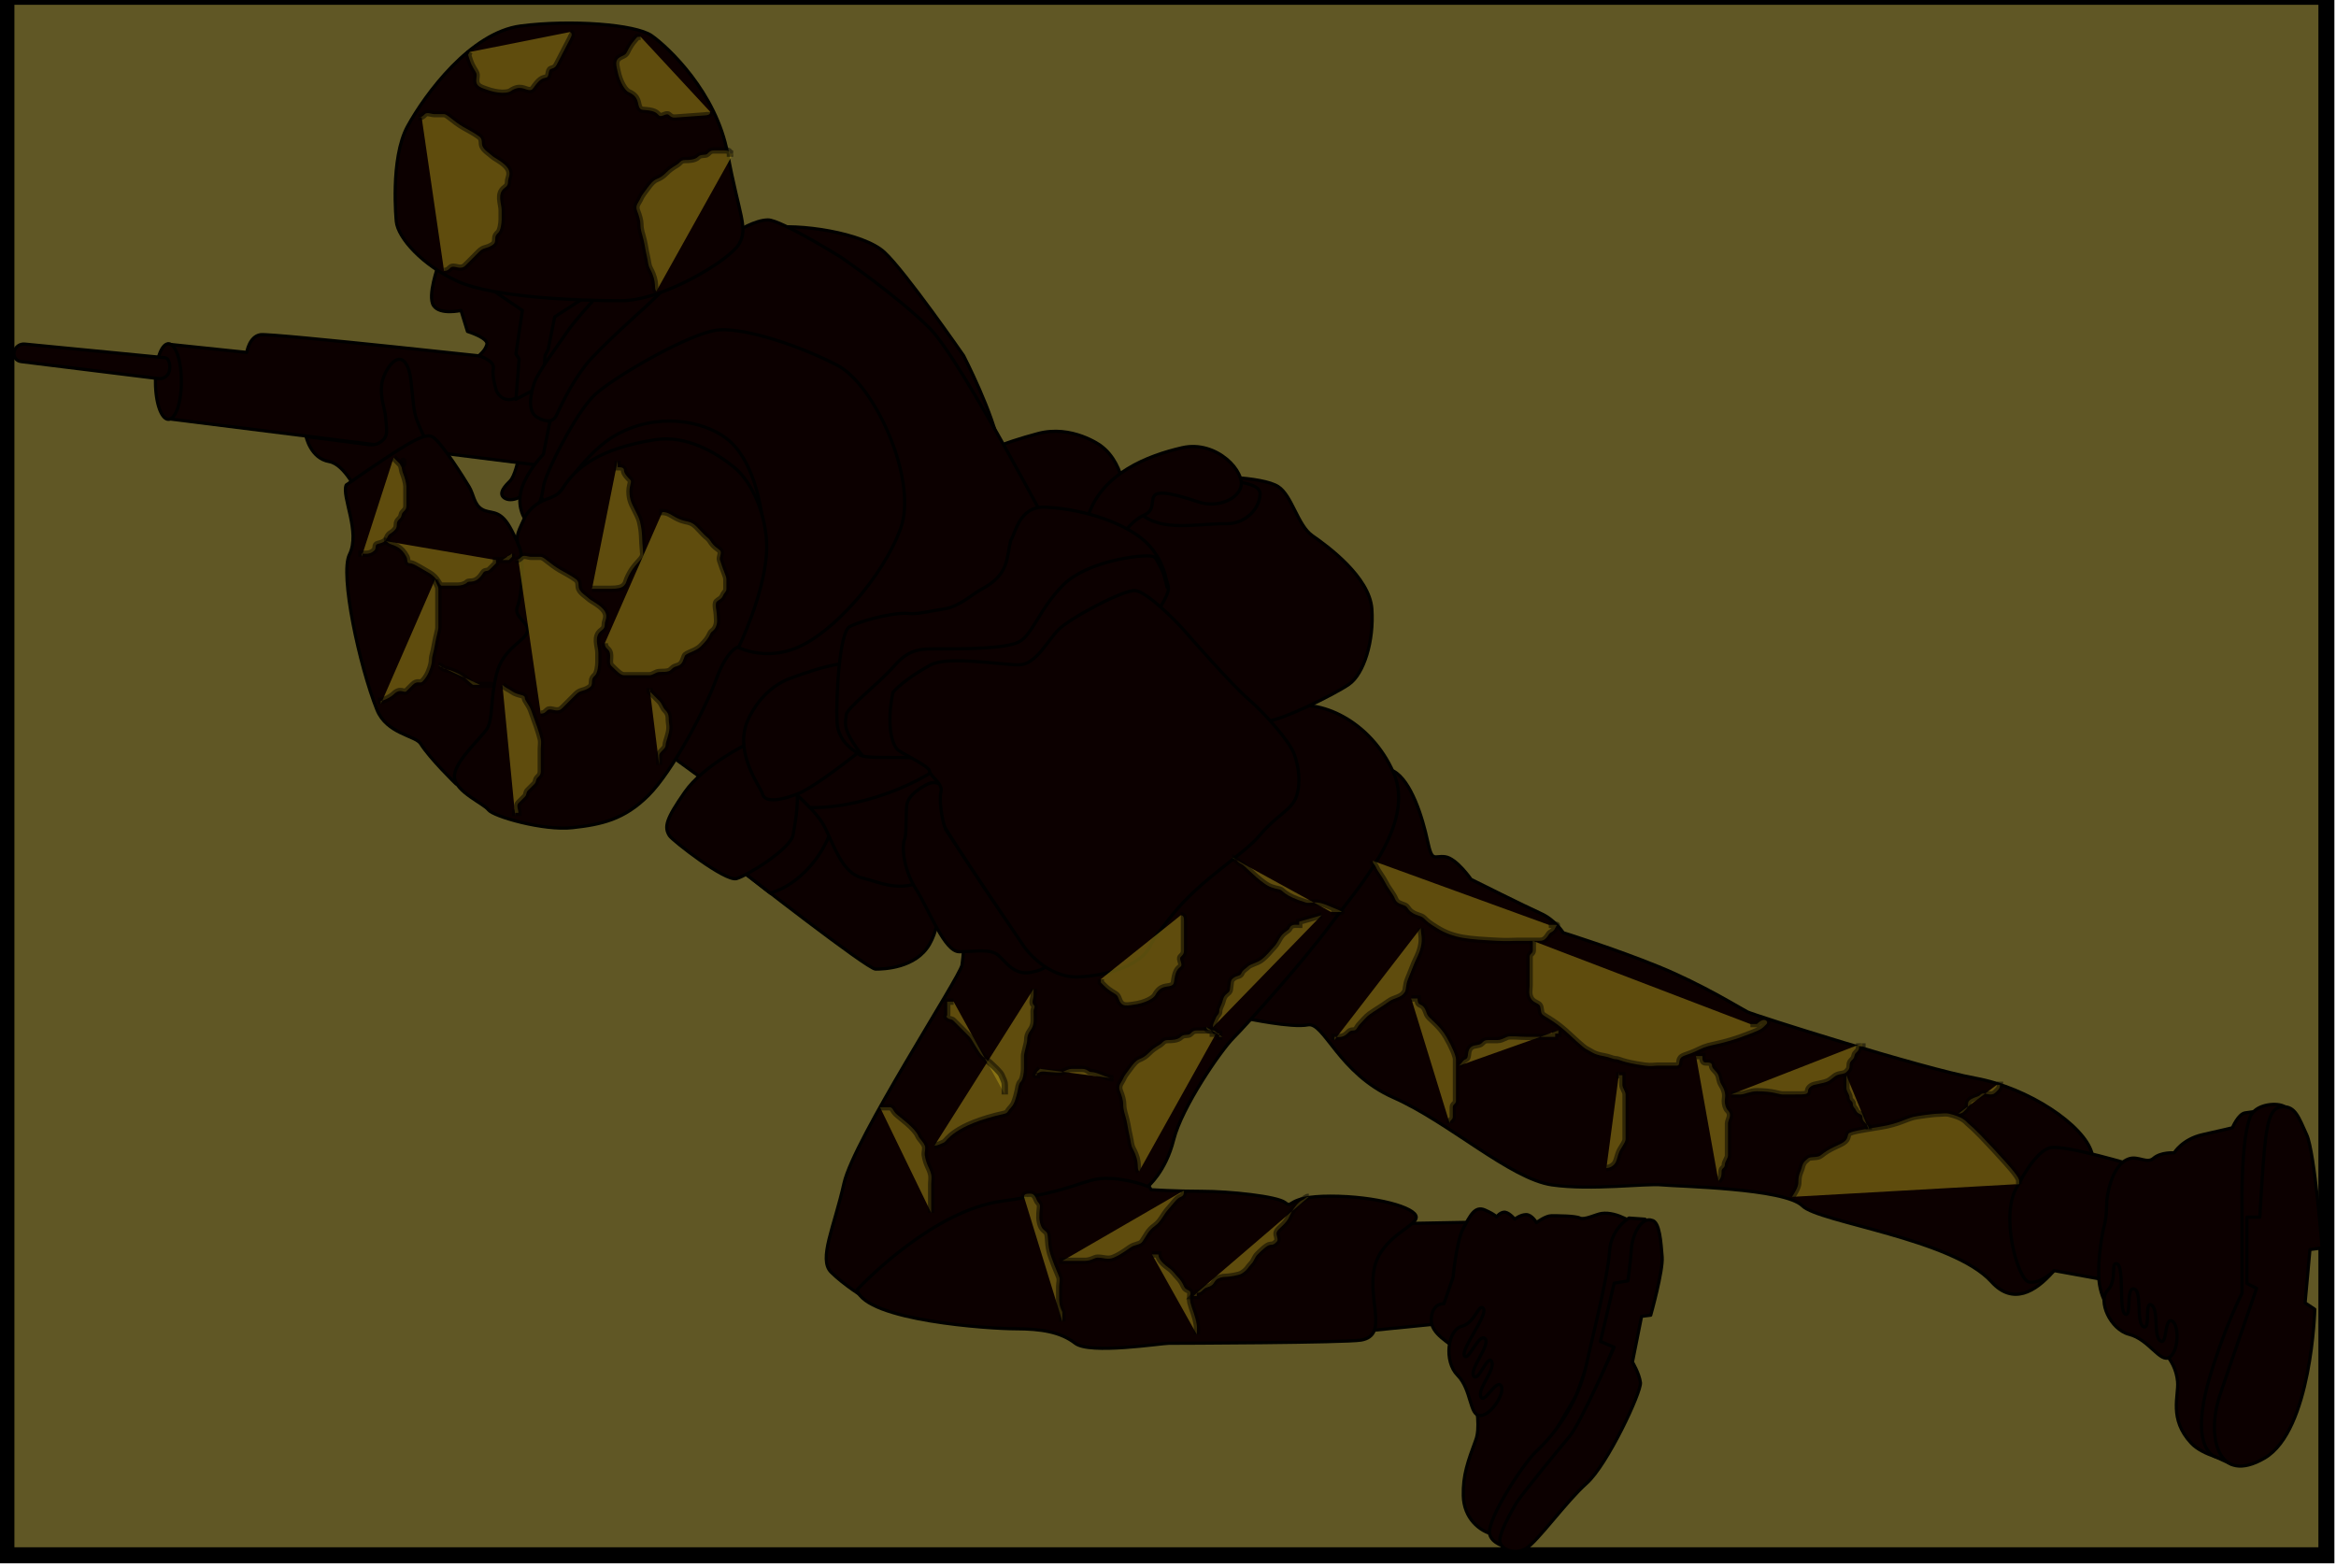 <?xml version="1.0"?><svg width="730" height="490" xmlns="http://www.w3.org/2000/svg">
 <title>udi_cf@yahoo.co.id</title>

 <g>
  <title>Layer 1</title>
  <rect fill="#605725" stroke="black" stroke-width="5" x="2" y="-1" width="725" height="487" id="svg_15"/>
  <g id="layer2" display="inline">
   <path d="m161.923,143.833c0,0 -1.071,5 -2.5,6.429c-1.429,1.429 -3.929,3.929 -1.786,5.357c2.143,1.429 6.071,-0.357 7.5,-2.5c1.429,-2.143 3.571,-8.929 3.571,-8.929l-6.786,-0.357z" id="path3094" stroke-dashoffset="0" stroke-miterlimit="4" marker-end="none" marker-mid="none" marker-start="none" stroke-linejoin="round" stroke-linecap="round" stroke="black" fill-rule="evenodd" fill="#0c0000"/>
   <path d="m52.482,107.554l24.626,2.577c0,0 0.776,-5.041 4.311,-5.546c3.536,-0.505 81.822,8.081 81.822,8.081l15.152,14.142l-5.051,19.193l-121.07,-15.183l0.209,-23.264z" id="path3019" stroke-dashoffset="0" stroke-miterlimit="4" marker-end="none" marker-mid="none" marker-start="none" stroke-linejoin="round" stroke-linecap="round" stroke="black" fill-rule="evenodd" fill="#0c0000"/>
   <path id="path2989" d="m248.274,153.23a33.481,15.111 0 1 1 -66.962,-15.122a33.481,15.111 0 1 1 66.962,15.122z" stroke-dashoffset="0" stroke-miterlimit="4" marker-end="none" marker-mid="none" marker-start="none" stroke-linejoin="round" stroke-linecap="round" stroke-width="0.831" stroke="black" fill-rule="evenodd" fill="#0c0000"/>
   <path d="m136.998,82.866c0,0 -3.536,9.596 -1.515,12.627c2.02,3.03 8.586,1.515 8.586,1.515l2.02,6.566c0,0 6.566,2.02 6.061,4.041c-0.505,2.02 -2.525,3.536 -2.525,3.536c0,0 5.051,1.515 4.546,4.041c-0.505,2.525 1.01,7.071 1.01,7.071c0,0 2.525,5.556 8.586,0.505c6.061,-5.051 24.244,-31.82 24.244,-31.82l-51.013,-8.081z" id="path2978" stroke-dashoffset="0" stroke-miterlimit="4" marker-end="none" marker-mid="none" marker-start="none" stroke-linejoin="round" stroke-linecap="round" stroke="black" fill-rule="evenodd" fill="#0c0000"/>
   <path d="m152.13,89.442l11.112,7.566l-2.02,13.637l1.01,1.515l-1.01,12.627l8.586,-4.546l0.505,-9.091l1.01,-2.02l2.02,-10.102l10.102,-6.556l-31.315,-3.031z" id="path2981" stroke-dashoffset="0" stroke-miterlimit="4" marker-end="none" marker-mid="none" marker-start="none" stroke-linejoin="round" stroke-linecap="round" stroke="black" fill-rule="evenodd" fill="#0c0000"/>
   <path d="m343.931,139.231c0,0 -9.012,-6.617 -19.653,-3.729c-10.64,2.888 -20.637,6.248 -23.191,12.695c-2.554,6.447 0.128,17.233 0.128,17.233c0,0 33.924,2.912 42.065,0.865c8.141,-2.048 9.825,-4.477 9.071,-6.418c-0.755,-1.941 -0.052,-14.503 -8.421,-20.647z" id="path3075" stroke-dashoffset="0" stroke-miterlimit="4" marker-end="none" marker-mid="none" marker-start="none" stroke-linejoin="round" stroke-linecap="round" stroke="black" fill-rule="evenodd" fill="#0c0000"/>
   <path d="m168.798,154.587c8.081,-28.284 29.294,-51.013 29.294,-51.013c0,0 32.325,-30.81 41.921,-32.325c9.596,-1.515 29.799,1.515 36.366,7.576c6.566,6.061 24.749,32.325 24.749,32.325c0,0 9.596,18.688 11.112,28.789c1.515,10.102 -32.83,72.226 -57.579,77.277c-24.749,5.051 -24.244,-16.668 -24.244,-16.668c0,0 9.091,-16.162 8.586,-29.799c-0.505,-13.637 -4.041,-27.779 -12.122,-33.84c-7.429,-5.571 -21.718,-8.081 -34.345,-1.01c-9.462,5.299 -16.668,17.678 -19.698,20.203c-3.03,2.525 -3.536,-1.01 -4.041,-1.515z" id="path2985" stroke-dashoffset="0" stroke-miterlimit="4" marker-end="none" marker-mid="none" marker-start="none" stroke-linejoin="round" stroke-linecap="round" stroke="black" fill-rule="evenodd" fill="#0c0000"/>
   <path d="m230.417,72.26c0,0 5.556,-3.536 9.596,-3.536c4.041,0 22.728,11.617 22.728,11.617c0,0 17.678,12.122 27.779,22.223c10.102,10.102 41.416,70.206 41.416,70.206c0,0 -18.688,67.68 -60.609,72.226c-41.921,4.546 -50.255,-0.505 -50.255,-0.505l-12.122,-8.839l19.445,-34.598c0,0 8.586,6.061 20.203,1.515c11.617,-4.546 27.274,-22.223 32.83,-37.376c5.556,-15.152 -8.081,-44.952 -19.698,-51.013c-11.617,-6.061 -28.284,-11.617 -36.871,-11.112c-8.586,0.505 -32.83,14.647 -38.891,20.203c-6.061,5.556 -15.756,25.135 -16.162,28.789c-1.01,9.091 -6.061,9.596 -6.061,9.596c0,0 -2.525,-4.041 -0.505,-9.596c2.02,-5.556 6.566,-10.102 6.566,-10.102l2.02,-10.102c0,0 4.041,-10.607 8.081,-15.152c4.041,-4.546 26.264,-27.274 35.86,-33.335c9.596,-6.061 14.647,-10.607 14.647,-11.112z" id="path2983" stroke-dashoffset="0" stroke-miterlimit="4" marker-end="none" marker-mid="none" marker-start="none" stroke-linejoin="round" stroke-linecap="round" stroke="black" fill-rule="evenodd" fill="#0c0000"/>
   <path d="m186.476,92.715c0,0 -6.819,7.324 -9.344,11.112c-2.525,3.788 -8.839,12.122 -10.102,15.657c-1.263,3.536 -2.273,9.091 0.758,10.859c3.03,1.768 5.051,1.515 6.061,-0.505c1.01,-2.02 4.041,-9.091 9.091,-15.657c3.825,-4.972 18.94,-18.435 18.94,-18.435l5.556,-5.303l-20.961,2.273z" id="path3015" stroke-dashoffset="0" stroke-miterlimit="4" marker-end="none" marker-mid="none" marker-start="none" stroke-linejoin="round" stroke-linecap="round" stroke="black" fill-rule="evenodd" fill="#0c0000"/>
   <path d="m123.846,69.229c0,0 -2.02,-19.698 3.536,-29.799c5.556,-10.102 19.698,-29.294 35.355,-31.315c15.657,-2.02 35.86,-0.505 40.911,3.03c5.051,3.536 20.203,17.678 23.739,36.871c3.536,19.193 6.566,23.234 3.536,28.284c-3.03,5.051 -23.739,17.678 -36.871,17.678c-13.132,0 -39.901,-1.01 -51.013,-6.061c-11.112,-5.051 -18.688,-13.637 -19.193,-18.688z" id="path2976" stroke-dashoffset="0" stroke-miterlimit="4" marker-end="none" marker-mid="none" marker-start="none" stroke-linejoin="round" stroke-linecap="round" stroke="black" fill-rule="evenodd" fill="#0c0000"/>
   <path d="m114.778,138.886c0,0 2.089,0.469 3.691,-0.48c3.134,-1.856 2.316,-3.77 2.064,-7.811c-0.17,-2.715 -1.744,-6.016 -1.263,-10.354c0.507,-4.566 6.025,-12.752 8.586,-4.293c0.926,3.057 1.01,10.607 2.02,14.142c1.01,3.536 5.303,11.617 5.303,11.617l-23.234,12.627c0,0 -4.148,-9.247 -9.091,-10.102c-5.801,-1.002 -7.201,-7.829 -7.201,-7.829l19.124,2.482z" id="path3013" stroke-dashoffset="0" stroke-miterlimit="4" marker-end="none" marker-mid="none" marker-start="none" stroke-linejoin="round" stroke-linecap="round" stroke="black" fill-rule="evenodd" fill="#0c0000"/>
   <path d="m108.189,151.557c19.698,-13.637 24.244,-16.162 26.769,-15.152c0.152,0.061 0.323,0.162 0.51,0.3c2.908,2.139 9.683,12.984 11.107,15.357c1.515,2.525 1.515,5.556 4.041,7.071c2.525,1.515 5.051,0 8.081,4.546c3.03,4.546 9.091,20.203 9.091,20.203l5.556,29.294l-30.81,31.82c0,0 -8.21,-7.957 -11.112,-12.627c-1.554,-2.502 -10.607,-3.03 -13.637,-10.607c-5.469,-13.672 -11.659,-42.343 -8.586,-48.487c3.536,-7.071 -2.525,-18.183 -1.01,-21.718z" id="path3011" stroke-dashoffset="0" stroke-miterlimit="4" marker-end="none" marker-mid="none" marker-start="none" stroke-linejoin="round" stroke-linecap="round" stroke="black" fill-rule="evenodd" fill="#0c0000"/>
   <path d="m164.252,161.153c-2.02,4.546 -3.536,6.566 -2.02,9.596c1.515,3.031 1.01,15.152 -0.505,18.688c-1.515,3.536 4.041,5.051 3.03,8.081c-1.01,3.03 -7.576,5.051 -9.596,13.132c-2.02,8.081 -1.01,14.142 -3.03,17.173c-2.02,3.03 -10.607,10.607 -10.102,15.152c0.505,4.546 9.091,8.081 10.607,10.102c1.515,2.02 17.173,6.566 26.264,5.556c9.091,-1.01 16.162,-2.525 23.739,-10.102c7.576,-7.576 17.678,-26.769 21.213,-36.365c3.536,-9.596 7.071,-10.102 7.071,-10.102c0,0 7.627,-15.69 8.586,-28.789c0.778,-10.626 -4.044,-22.372 -10.102,-27.274c-5.839,-4.725 -14.987,-10.121 -24.749,-8.586c-17.071,2.683 -24.749,8.586 -28.789,15.152c-2.647,4.302 -7.071,2.02 -11.617,8.586z" id="path2987" stroke-dashoffset="0" stroke-miterlimit="4" marker-end="none" marker-mid="none" marker-start="none" stroke-linejoin="round" stroke-linecap="round" stroke="black" fill-rule="evenodd" fill="#0c0000"/>
   <path id="path3017" d="m56.671,119.232a4.041,11.617 0 1 1 -8.081,0a4.041,11.617 0 1 1 8.081,0z" stroke-dashoffset="0" stroke-miterlimit="4" marker-end="none" marker-mid="none" marker-start="none" stroke-linejoin="round" stroke-linecap="round" stroke="black" fill-rule="evenodd" fill="#0c0000"/>
   <path d="m389.516,318.232c0,0 14.142,3.03 19.193,2.02c5.051,-1.01 9.596,15.152 26.769,22.728c17.173,7.576 36.491,25.396 49.497,27.274c12.289,1.774 29.294,-0.505 34.345,0c5.051,0.505 38.386,1.01 43.942,6.566c5.113,5.114 46.942,10.265 59.094,23.739c13.305,14.753 28.472,-17.208 28.284,-17.678c0,0 5.556,-14.142 3.03,-22.728c-2.525,-8.586 -19.698,-20.203 -36.365,-23.234c-16.668,-3.03 -69.195,-19.698 -71.216,-20.708c-2.02,-1.01 -14.142,-8.586 -27.779,-14.142c-13.637,-5.556 -29.799,-10.607 -29.799,-10.607c0,0 -2.525,-4.041 -7.071,-6.061c-4.546,-2.02 -21.718,-10.607 -21.718,-10.607c0,0 -4.546,-6.566 -8.081,-7.071c-3.536,-0.505 -4.041,2.02 -5.556,-5.051c-1.515,-7.071 -5.051,-18.688 -10.607,-21.718c-5.556,-3.03 -45.457,76.266 -45.962,77.277z" id="path3031" stroke-dashoffset="0" stroke-miterlimit="4" marker-end="none" marker-mid="none" marker-start="none" stroke-linejoin="round" stroke-linecap="round" stroke="black" fill-rule="evenodd" fill="#0c0000"/>
   <path d="m301.128,296.008c0,0 0,2.02 -0.505,5.556c-0.505,3.536 -33.84,54.548 -36.871,68.185c-3.03,13.637 -8.081,23.739 -4.041,27.779c4.041,4.041 10.607,8.081 10.607,8.081c0,0 27.274,-16.162 50.003,-19.193c15.799,-2.139 28.225,-5.908 38.386,-15.657c0,0 5.556,-4.546 8.081,-14.647c2.525,-10.102 14.647,-27.779 18.688,-31.82c4.041,-4.041 21.718,-23.739 30.305,-35.355c8.586,-11.617 26.762,-31.364 19.698,-47.477c-7.04,-16.057 -23.234,-23.739 -33.84,-20.203c-10.607,3.536 -100.51,74.751 -100.51,74.751z" id="path3029" stroke-dashoffset="0" stroke-miterlimit="4" marker-end="none" marker-mid="none" marker-start="none" stroke-linejoin="round" stroke-linecap="round" stroke="black" fill-rule="evenodd" fill="#0c0000"/>
   <path d="m351.566,165.619c0,0 7.857,-15.714 16.786,-16.429c8.929,-0.714 26.185,-0.283 31.071,2.857c4.367,2.807 6.071,12.143 10.714,15.357c4.643,3.214 17.857,12.857 18.571,22.857c0.714,10 -2.5,20.357 -7.143,23.571c-4.643,3.214 -21.429,11.429 -25.357,11.429c-3.929,0 -46.429,-44.286 -46.429,-44.286l1.786,-15.357z" id="path3038" stroke-dashoffset="0" stroke-miterlimit="4" marker-end="none" marker-mid="none" marker-start="none" stroke-linejoin="round" stroke-linecap="round" stroke="black" fill-rule="evenodd" fill="#0c0000"/>
   <path d="m232.943,273.027c0,0 38.133,29.799 40.659,29.799c2.525,0 12.627,-0.253 16.92,-7.829c4.293,-7.576 2.02,-15.91 2.02,-15.91l-39.648,-31.062l-7.576,-2.02l-12.374,27.022z" id="path3060" stroke-dashoffset="0" stroke-miterlimit="4" marker-end="none" marker-mid="none" marker-start="none" stroke-linejoin="round" stroke-linecap="round" stroke="black" fill-rule="evenodd" fill="#0c0000"/>
   <path d="m245.303,246.003l-12.375,27.031c0,0 3.272,2.553 7.781,6.031c4.131,-1.115 8.588,-3.973 12.438,-8.344c4.494,-5.103 7.182,-11.174 7.719,-16.469l-7.969,-6.219l-7.594,-2.031z" id="path3063" stroke-dashoffset="0" stroke-miterlimit="4" marker-end="none" marker-mid="none" marker-start="none" stroke-linejoin="round" stroke-linecap="round" stroke="black" fill-rule="evenodd" fill="#0c0000"/>
   <path d="m233.195,232.621c0,0 -13.384,6.566 -19.193,14.9c-5.808,8.334 -6.566,10.859 -4.798,13.637c0.91,1.429 17.425,14.395 20.961,13.385c3.536,-1.01 16.92,-9.344 17.678,-13.637c0.758,-4.293 2.273,-12.627 0.505,-15.91c-1.768,-3.283 -14.9,-12.374 -15.152,-12.374z" id="path3058" stroke-dashoffset="0" stroke-miterlimit="4" marker-end="none" marker-mid="none" marker-start="none" stroke-linejoin="round" stroke-linecap="round" stroke="black" fill-rule="evenodd" fill="#0c0000"/>
   <path d="m242.792,242.975c0,0 11.869,9.344 14.9,15.405c3.03,6.061 5.556,14.395 11.617,15.91c6.061,1.515 11.869,4.798 20.203,0.505c8.334,-4.293 10.859,-35.103 10.859,-35.103l-29.547,-13.89l-28.032,17.173z" id="path3054" stroke-dashoffset="0" stroke-miterlimit="4" marker-end="none" marker-mid="none" marker-start="none" stroke-linejoin="round" stroke-linecap="round" stroke="black" fill-rule="evenodd" fill="#0c0000"/>
   <path d="m270.834,225.815l-28.031,17.156c0,0 5.758,4.566 10.281,9.375c6.075,0.155 13.552,-0.986 21.406,-3.5c8.77,-2.807 16.383,-6.819 21.75,-11.094l-25.406,-11.938z" id="path3065" stroke-dashoffset="0" stroke-miterlimit="4" marker-end="none" marker-mid="none" marker-start="none" stroke-linejoin="round" stroke-linecap="round" stroke="black" fill-rule="evenodd" fill="#0c0000"/>
   <path d="m233.195,226.308c0,0 3.536,-10.607 13.89,-14.395c10.354,-3.788 20.456,-6.819 26.264,-3.03c5.808,3.788 9.849,14.142 9.849,14.142c0,0 -26.011,21.971 -33.84,25.001c-7.829,3.03 -10.607,2.02 -11.112,0c-0.505,-2.02 -8.334,-11.869 -5.051,-21.718z" id="path3056" stroke-dashoffset="0" stroke-miterlimit="4" marker-end="none" marker-mid="none" marker-start="none" stroke-linejoin="round" stroke-linecap="round" stroke="black" fill-rule="evenodd" fill="#0c0000"/>
   <path d="m268.352,235.619c1.355,1.806 12.215,0.573 20.714,1.429c10.348,1.042 73.214,-46.786 73.214,-46.786c0,0 3.201,-4.893 2.857,-6.786c-0.714,-3.929 -5.714,-12.143 -6.071,-12.143c-0.357,0 -26.429,-0.357 -26.429,-0.357l-18.929,26.071l-40.714,2.857l-10.714,22.5c0,0 -0.357,6.786 6.071,13.214z" id="path3027" stroke-dashoffset="0" stroke-miterlimit="4" marker-end="none" marker-mid="none" marker-start="none" stroke-linejoin="round" stroke-linecap="round" stroke="black" fill-rule="evenodd" fill="#0c0000"/>
   <path d="m356.566,160.619c6.868,5.755 17.583,2.903 26.914,3.028c4.731,0.063 9.876,-3.637 10.315,-9.13c0.272,-3.401 -6.688,-3.77 -9.674,-4.513c-5.063,-1.26 -10.209,0.264 -15.2,1.193c-3.811,0.709 -8.303,0.877 -10.937,4.135c-1.189,1.47 -2.768,4.157 -1.418,5.288z" id="path3042" stroke-dashoffset="0" stroke-miterlimit="4" marker-end="none" marker-mid="none" marker-start="none" stroke-linejoin="round" stroke-linecap="round" stroke="black" fill-rule="evenodd" fill="#0c0000"/>
   <path d="m340.138,160.976c4.368,-13.077 18.503,-18.6 29.286,-21.071c10.797,-2.475 20.181,7.683 18.214,12.679c-1.634,4.151 -8.069,5.955 -13.036,4.286c-20.987,-7.053 -10.893,1.25 -16.786,3.929c-5.687,2.585 -8.036,8.393 -8.036,8.393l-9.643,-8.214z" id="path3040" stroke-dashoffset="0" stroke-miterlimit="4" marker-end="none" marker-mid="none" marker-start="none" stroke-linejoin="round" stroke-linecap="round" stroke="black" fill-rule="evenodd" fill="#0c0000"/>
   <path d="m290.138,244.905c0,0 -6.429,2.857 -6.786,6.786c-0.357,3.929 0,9.286 -0.714,10.714c-0.714,1.429 -0.714,8.571 3.571,15.357c4.286,6.786 8.929,19.643 13.571,19.643c4.643,0 9.643,-1.071 12.143,1.071c2.5,2.143 5,6.429 10.357,5.357c5.357,-1.071 4.643,-2.5 4.643,-2.5c-6.405,-2.976 -19.465,-24.377 -31.429,-42.143c0,0 -2.5,-9.286 -0.714,-12.5c0.625,-1.126 -2.143,-2.857 -4.643,-1.786z" id="path3023" stroke-dashoffset="0" stroke-miterlimit="4" marker-end="none" marker-mid="none" marker-start="none" stroke-linejoin="round" stroke-linecap="round" stroke="black" fill-rule="evenodd" fill="#0c0000"/>
   <path d="m279.066,216.333c-2.143,10 -0.357,16.786 1.786,18.214c2.143,1.429 9.643,5 9.643,6.429c0,1.429 4.286,3.929 3.571,6.429c-0.714,2.5 0.357,8.571 1.071,10.714c0.714,2.143 25,37.857 25,37.857c0,0 6.786,9.643 16.786,9.286c10,-0.357 18.214,-3.929 21.071,-7.5c2.857,-3.571 -0.357,-1.071 8.571,-12.143c8.929,-11.071 22.143,-18.571 27.143,-24.643c5,-6.071 10,-7.857 11.429,-12.143c1.429,-4.286 0.714,-9.286 -0.714,-13.214c-1.429,-3.929 -8.929,-12.5 -14.286,-17.143c-5.357,-4.643 -17.857,-18.929 -20.357,-21.786c-2.5,-2.857 -11.429,-11.786 -15,-12.143c-3.571,-0.357 -20.357,8.571 -23.929,12.143c-3.571,3.571 -7.143,11.071 -12.5,11.071c-5.357,0 -22.143,-2.857 -27.5,0c-5.357,2.857 -10,6.429 -11.786,8.571z" id="path3021" stroke-dashoffset="0" stroke-miterlimit="4" marker-end="none" marker-mid="none" marker-start="none" stroke-linejoin="round" stroke-linecap="round" stroke="black" fill-rule="evenodd" fill="#0c0000"/>
   <path d="m269.423,235.976c0,0 -7.5,-2.857 -7.857,-10.357c-0.357,-7.5 0.748,-28.339 3.99,-29.837c6.183,-2.857 15.296,-4.448 18.153,-4.091c2.857,0.357 6.786,-0.714 11.429,-1.429c4.643,-0.714 8.849,-4.681 11.378,-6.01c8.982,-4.722 7.935,-9.776 9.336,-15.418c1.429,-1.786 2.5,-10.714 10.714,-10.357c8.214,0.357 20,2.857 28.571,8.571c8.571,5.714 9.643,15 9.643,16.429c0,1.429 -1.429,-8.929 -4.643,-9.643c-3.214,-0.714 -20.357,1.429 -27.857,8.929c-7.5,7.5 -9.643,15.714 -13.929,17.857c-4.286,2.143 -17.5,2.143 -23.929,2.143c-6.429,0 -10,-0.357 -15,5.357c-5,5.714 -15,13.214 -15,15.357c0,2.143 -1.786,3.929 5,12.5z" id="path3025" stroke-dashoffset="0" stroke-miterlimit="4" marker-end="none" marker-mid="none" marker-start="none" stroke-linejoin="round" stroke-linecap="round" stroke="black" fill-rule="evenodd" fill="#0c0000"/>
   <path d="m436.488,382.376l27.274,-0.505l-9.596,31.315l-30.305,3.03l1.01,-29.294l11.617,-4.546z" id="path3081" stroke-dashoffset="0" stroke-miterlimit="4" marker-end="none" marker-mid="none" marker-start="none" stroke-linejoin="round" stroke="black" fill-rule="evenodd" fill="#0c0000"/>
   <path d="m345.584,368.221c-7.071,0 -9.615,4.063 -32.344,7.094c-21.35,2.847 -42.872,25.036 -45.438,27.75c-0,0.001 0,0.031 0,0.031c3.03,9.596 41.419,12.125 49.5,12.125c8.081,0 14.142,0.996 18.688,4.531c4.546,3.536 26.756,0 29.281,0c2.525,0 55.375,-0.167 60.094,-1c8.586,-1.515 2.042,-12.117 4.062,-22.219c2.02,-10.102 13.135,-13.146 13.135,-16.177c0,-3.03 -12.649,-6.573 -26.791,-6.573c-14.142,0 -11.6,4.052 -14.125,2.031c-2.525,-2.02 -17.7,-3.531 -25.781,-3.531c-8.081,0 -16.156,-0.5 -16.156,-0.5c0,0 -0.285,-0.565 -0.719,-1.281c-0.171,0.158 -0.281,0.25 -0.281,0.25c0,0 -6.054,-2.531 -13.125,-2.531z" id="path3033" stroke-dashoffset="0" stroke-miterlimit="4" marker-end="none" marker-mid="none" marker-start="none" stroke-linejoin="round" stroke-linecap="round" stroke="black" fill-rule="evenodd" fill="#0c0000"/>
   <path d="m630.495,370.619c0,0 5.505,-11.306 10.505,-12.02c5,-0.714 25.924,5.592 25.924,5.592l-9.286,35.714l-15.714,-2.857c0,0 -4.286,4.286 -7.857,3.571c-3.571,-0.714 -9.286,-21.429 -3.571,-30z" id="path3079" stroke-dashoffset="0" stroke-miterlimit="4" marker-end="none" marker-mid="none" marker-start="none" stroke-linejoin="round" stroke-linecap="round" stroke="black" fill-rule="evenodd" fill="#0c0000"/>
   <path d="m7.788,107.527l43.703,4.252c1.525,0.189 1.775,2.605 1.448,4.086l-0.025,0.112c-0.327,1.481 -1.819,2.522 -3.344,2.333l-42.989,-5.323c-1.525,-0.189 -2.49,-1.533 -2.162,-3.015l0.025,-0.112c0.327,-1.481 1.819,-2.522 3.344,-2.333z" id="rect3083" stroke-dashoffset="0" stroke-miterlimit="4" marker-end="none" marker-mid="none" marker-start="none" stroke-linejoin="round" stroke="black" fill-rule="evenodd" fill="#0c0000"/>
   <path d="m658.352,375.262c0,0 1.071,-11.429 7.143,-13.214c2.769,-0.815 5.469,1.642 7.436,-0.07c2.382,-2.073 6.492,-1.716 6.492,-1.716c0,0 2.5,-4.286 8.929,-5.714c6.429,-1.429 9.286,-2.143 9.286,-2.143c0,0 1.786,-4.286 3.929,-4.643c3.593,-0.599 4.286,-0.357 4.286,-0.357l-4.643,100.357l-4.643,8.571c0,0 -8.106,-1.429 -11.786,-5.357c-7.131,-7.612 -3.861,-14.831 -4.286,-19.286c-0.714,-7.5 -6.429,-12.143 -14.643,-16.786c-6.195,-3.501 -9.739,-8.973 -10,-16.071c-0.213,-5.772 1.071,-13.571 1.786,-16.071c0.714,-2.5 0.714,-7.143 0.714,-7.5z" id="path3089" stroke-dashoffset="0" stroke-miterlimit="4" marker-end="none" marker-mid="none" marker-start="none" stroke-linejoin="round" stroke-linecap="round" stroke="black" fill-rule="evenodd" fill="#0c0000"/>
   <path d="m703.199,348.98c1.572,-3.857 7.668,-4.454 10.193,-3.444c2.525,1.01 5.433,7.04 5.433,7.04l-21.213,105.056l-5.556,-2.525c0,0 -8.081,-2.525 -1.515,-24.749c4.635,-15.688 10.102,-26.264 10.102,-26.264l0,-26.769c-0.177,-9.47 0.407,-23.075 2.556,-28.346z" id="path3087" stroke-dashoffset="0" stroke-miterlimit="4" marker-end="none" marker-mid="none" marker-start="none" stroke-linejoin="round" stroke-linecap="round" stroke="black" fill-rule="evenodd" fill="#0c0000"/>
   <path d="m713.301,345.832c-4.068,0.132 -5.088,5.077 -6.061,18.183c-0.645,8.696 -1.041,16.341 -1.041,16.341l-4.041,0l0,20.708l3.03,1.515c0,0 -10.539,30.473 -11.617,33.84c-4.041,12.627 -0.505,27.779 14.142,19.193c14.647,-8.586 15.657,-46.467 15.657,-46.467l-3.031,-2.02l1.515,-16.668l3.788,-0.505c0,0 -2.273,-29.799 -4.798,-35.355c-2.517,-5.537 -3.578,-8.894 -7.546,-8.765z" id="path3085" stroke-dashoffset="0" stroke-miterlimit="4" marker-end="none" marker-mid="none" marker-start="none" stroke-linejoin="round" stroke-linecap="round" stroke="black" fill-rule="evenodd" fill="#0c0000"/>
   <path d="m658.648,403.198c3.071,-3.09 0.81,-8.992 2.918,-8.294c2.334,0.774 0.526,14.515 2.5,15.714c2.156,1.31 0.153,-8.575 2.857,-7.857c2.468,0.655 0.639,10.553 2.857,11.786c2.408,1.338 0.264,-8.076 2.5,-6.786c2.423,1.398 0.59,9.245 2.691,11.133c2.334,2.096 1.292,-7.177 3.737,-6.133c2.229,0.952 2.307,9.336 -0.714,11.342c-2.91,1.932 -6.438,-5.568 -12.615,-7.135c-5.939,-1.507 -9.927,-10.556 -6.732,-13.77z" id="path3091" stroke-dashoffset="0" stroke-miterlimit="4" marker-end="none" marker-mid="none" marker-start="none" stroke-linejoin="round" stroke-linecap="round" stroke="black" fill-rule="evenodd" fill="#0c0000"/>
   <path d="m454.066,399.191c0,0 1.071,-11.429 3.214,-15.357c2.143,-3.929 3.571,-7.143 6.786,-5.714c3.214,1.429 3.571,2.143 3.571,2.143c0,0 1.429,-1.786 2.857,-1.429c1.429,0.357 2.857,2.143 2.857,2.143c0,0 1.786,-1.429 3.571,-1.429c1.786,0 3.214,2.5 3.214,2.5c0,0 2.857,-2.143 4.643,-2.143c1.786,0 7.5,0 8.929,0.714c1.429,0.714 5.018,-1.176 6.786,-1.429c5,-0.714 10.714,3.571 10.714,3.571l-18.571,53.214l-25.714,43.571c-4.689,-0.994 -9.476,-5.194 -9.643,-12.143c-0.155,-6.457 1.429,-10.714 3.929,-17.5c2.5,-6.786 -2.857,-24.643 -5.357,-27.5c-2.5,-2.857 -8.929,-5.357 -8.571,-10.357c0.357,-5 3.929,-4.643 3.929,-4.643l2.857,-8.214z" id="path3098" stroke-dashoffset="0" stroke-miterlimit="4" marker-end="none" marker-mid="none" marker-start="none" stroke-linejoin="round" stroke-linecap="round" stroke="black" fill-rule="evenodd" fill="#0c0000"/>
   <path d="m509.066,380.619c0,0 -5.619,3.256 -6.071,10.357c-0.527,8.277 -6.115,29.991 -7.143,35c-2.857,13.929 -11.786,23.929 -15.714,27.5c-3.929,3.571 -15.357,21.071 -14.643,25.714c0.492,3.196 5.357,4.286 5.357,4.286l20.357,-31.786l18.571,-43.571l4.286,-27.143l-5,-0.357z" id="path3100" stroke-dashoffset="0" stroke-miterlimit="4" marker-end="none" marker-mid="none" marker-start="none" stroke-linejoin="round" stroke-linecap="round" stroke="black" fill-rule="evenodd" fill="#0c0000"/>
   <path d="m516.209,381.333c-2.949,-1.102 -6.058,3.727 -6.429,9.286c-0.269,4.039 -1.071,9.643 -1.071,9.643l-4.286,0.714l-4.286,18.214l4.286,1.786c0,0 -10.357,23.571 -13.929,27.857c-3.571,4.286 -15.357,18.571 -16.786,21.071c-1.429,2.5 -5.357,9.286 -5,11.786c0.357,2.5 4.643,4.286 8.214,2.143c3.571,-2.143 12.5,-14.643 18.929,-20.357c6.429,-5.714 17.143,-28.571 16.786,-31.429c-0.357,-2.857 -2.5,-6.429 -2.5,-6.429l2.857,-14.286l2.857,-0.357c0,0 3.929,-13.929 3.571,-18.214c-0.357,-4.286 -0.714,-11.071 -3.214,-11.429z" id="path3102" stroke-dashoffset="0" stroke-miterlimit="4" marker-end="none" marker-mid="none" marker-start="none" stroke-linejoin="round" stroke-linecap="round" stroke="black" fill-rule="evenodd" fill="#0c0000"/>
   <path d="m456.775,414.461c4.222,-1.072 5.317,-7.297 6.766,-5.614c1.604,1.863 -7.01,12.721 -5.933,14.765c1.176,2.231 4.539,-7.277 6.489,-5.271c1.78,1.83 -4.876,9.381 -3.607,11.578c1.378,2.386 4.377,-6.792 5.632,-4.536c1.359,2.444 -4.246,8.234 -3.414,10.933c0.925,2.998 4.798,-5.492 6.358,-3.34c1.423,1.963 -2.82,9.194 -6.442,9.362c-3.489,0.161 -2.661,-8.085 -7.154,-12.605c-4.32,-4.346 -3.089,-14.157 1.303,-15.272z" id="path3106" stroke-dashoffset="0" stroke-miterlimit="4" marker-end="none" marker-mid="none" marker-start="none" stroke-linejoin="round" stroke-linecap="round" stroke="black" fill-rule="evenodd" fill="#0c0000"/>
  </g>
  <path fill="#b2991a" stroke="black" stroke-width="2" id="svg_18" d="m123,143c1,1 1.293,1.293 2,2c0.707,0.707 0.459,1.693 1,3c0.383,0.924 1,3 1,4c0,1 0,2 0,3c0,1 0,2 0,3c0,1 -0.293,1.293 -1,2c-0.707,0.707 -0.293,1.293 -1,2c-0.707,0.707 -1,1 -1,2c0,1 -0.293,1.293 -1,2c-0.707,0.707 -1.459,0.693 -2,2c-0.383,0.924 -0.824,1.486 -3,2c-0.973,0.23 -0.293,1.293 -1,2c-1.414,1.414 -3,1 -4,1l0,1" opacity="0.5"/>
  <path fill="#b2991a" stroke="black" stroke-width="2" id="svg_19" d="m120,169c1,0 1.076,0.617 2,1c1.307,0.541 3.299,0.821 5,4c0.472,0.882 0,2 1,2c1,0 2.132,0.755 6,3c3.118,1.81 3,4 4,4c2,0 4,0 5,0c1,0 2.293,-0.293 3,-1c0.707,-0.707 2.649,0.804 5,-3c0.526,-0.851 1.293,-0.293 2,-1c0.707,-0.707 1,-1 2,-2l0,-1l1,0l-1,0" opacity="0.5"/>
  <path fill="#b2991a" stroke="black" stroke-width="2" id="svg_20" d="m136,181c0,1 1,2 1,3c0,1 0,3 0,4c0,1 0,3 0,4c0,1 0,2 0,4c0,1 -0.68,3.026 -1,5c-0.507,3.121 -1,4 -1,5c0,1 -0.235,2.152 -1,4c-0.541,1.307 -1.293,2.293 -2,3c-0.707,0.707 -1.586,-0.414 -3,1c-0.707,0.707 -1.293,1.293 -2,2c-0.707,0.707 -1.879,-1.121 -4,1c-0.707,0.707 -3,2 -4,2l0,1" opacity="0.5"/>
  <path fill="#b2991a" stroke="black" stroke-width="2" id="svg_21" d="m137,208c1,0 1.027,0.77 2,1c6.529,1.541 8,5 9,5c1,0 3,0 4,0c1,0 2,0 1,0l-1,0l-1,0l-1,0" opacity="0.5"/>
  <path fill="#b2991a" stroke="black" stroke-width="2" id="svg_22" d="m157,175c-1,0 0,0 1,0l1,0l1,-1l0,-1" opacity="0.5"/>
  <path fill="#b2991a" stroke="black" stroke-width="2" id="svg_23" d="m157,214c1,1 1.853,1.173 3,2c1.814,1.307 4,1 4,2c0,1 1.224,1.903 2,4c1.43,3.867 2.486,6.824 3,9c0.23,0.973 0,2 0,3c0,1 0,2 0,3c0,2 0,3 0,4c0,1 -0.293,1.293 -1,2c-0.707,0.707 -0.293,1.293 -1,2c-0.707,0.707 -1.293,1.293 -2,2c-0.707,0.707 -0.293,1.293 -1,2c-0.707,0.707 -1.293,1.293 -2,2c-0.707,0.707 0,2 0,3l-1,0l0,1" opacity="0.5"/>
  <path fill="#b2991a" stroke="black" stroke-width="2" id="svg_24" d="m169,223c1,0 1.293,-0.293 2,-1c0.707,-0.707 2,0 3,0c1,0 1.293,-0.293 2,-1c0.707,-0.707 1.293,-1.293 2,-2c0.707,-0.707 1.293,-1.293 2,-2c1.414,-1.414 2.098,-0.824 4,-2c0.851,-0.526 1,-1 1,-2c0,-1 0.293,-1.293 1,-2c0.707,-0.707 1,-3 1,-4c0,-1 0,-2 0,-3c0,-2 -1.565,-5.151 1,-7c0.811,-0.585 1,-1 1,-2c0,-1 1.051,-2.299 0,-4c-1.176,-1.902 -4.293,-3.293 -5,-4c-0.707,-0.707 -2.459,-1.693 -3,-3c-0.383,-0.924 0.147,-2.173 -1,-3c-1.814,-1.307 -3.066,-1.878 -5,-3c-3.118,-1.81 -5,-4 -6,-4c-1,0 -2,0 -3,0c-1,0 -2.293,-0.707 -3,0c-0.707,0.707 -1,1 -2,1l1,0" opacity="0.5"/>
  <path fill="#b2991a" stroke="black" stroke-width="2" id="svg_25" d="m185,184c1,0 2,0 3,0c1,0 2,0 3,0c2,0 3.293,-0.293 4,-1c0.707,-0.707 0.617,-1.076 1,-2c2.165,-5.226 5.197,-6.01 5,-8c-0.502,-5.074 -0.081,-6.107 -1,-10c-0.514,-2.176 -2.486,-4.824 -3,-7c-0.919,-3.893 0.707,-5.293 0,-6c-0.707,-0.707 -2,-2 -2,-3c0,-1 -1,-1 -2,-1l0,-1l0,-1" opacity="0.5"/>
  <path fill="#b2991a" stroke="black" stroke-width="2" id="svg_26" d="m189,201c0,1 0.293,1.293 1,2c1.414,1.414 0,4 1,5c2,2 3,3 4,3c1,0 2,0 3,0c3,0 4,0 5,0c1,0 2,-1 3,-1c3,0 3.293,-0.293 4,-1c0.707,-0.707 1.076,-0.617 2,-1c1.307,-0.541 1.459,-1.693 2,-3c0.383,-0.924 3.419,-1.419 5,-3c1.581,-1.581 2.459,-2.693 3,-4c0.383,-0.924 1.486,-0.824 2,-3c0.23,-0.973 0,-2 0,-3c0,-1 -0.707,-3.293 0,-4c0.707,-0.707 1.459,-0.693 2,-2c0.383,-0.924 1,-1 1,-2c0,-1 0,-2 0,-3c0,-1 -0.955,-2.549 -2,-6c-0.29,-0.957 0.707,-2.293 0,-3c-0.707,-0.707 -1.824,-1.098 -3,-3c-0.526,-0.851 -1,-1 -2,-2c-2,-2 -2.824,-3.486 -5,-4c-0.973,-0.23 -2.31,-0.337 -5,-2c-1.203,-0.744 -2,-1 -3,-1l-1,0l1,0" opacity="0.5"/>
  <path fill="#b2991a" stroke="black" stroke-width="2" id="svg_27" d="m206,239c0,-1 0,-2 0,-3c0,-1 2,-2 2,-3c0,-1 0.486,-1.824 1,-4c0.46,-1.947 0,-3 0,-4c0,-1 0,-2 -1,-3c-1,-1 -1,-2 -2,-3c-1,-1 -2,-2 -3,-3l0,-1" opacity="0.5"/>
  <path fill="#b2991a" stroke="black" stroke-width="2" id="svg_28" d="m275,346c1,0 2,0 3,0c1,0 1,1 2,2c1,1 5.918,4.387 7,7c0.383,0.924 1.459,1.693 2,3c0.383,0.924 -0.16,2.013 0,3c0.507,3.121 1.486,3.824 2,6c0.23,0.973 0,2 0,3c0,1 0,2 0,3c0,1 0,2 0,3l0,1l0,1l0,1" opacity="0.5"/>
  <path fill="#b2991a" stroke="black" stroke-width="2" id="svg_29" d="m356,366c-1,-1 0.406,-2.504 -2,-7c-0.667,-1.247 -0.54,-2.053 -1,-4c-0.514,-2.176 -0.54,-3.053 -1,-5c-0.514,-2.176 -1,-3 -1,-5c0,-1 -0.459,-2.693 -1,-4c-0.765,-1.848 0.459,-2.693 1,-4c0.383,-0.924 1.173,-1.853 2,-3c1.307,-1.814 2.076,-2.617 3,-3c1.307,-0.541 2,-1 3,-2c2,-2 3.293,-2.293 4,-3c0.707,-0.707 1,-1 2,-1c1,0 3,0 4,-1c1,-1 2.293,-0.293 3,-1c0.707,-0.707 1,-1 2,-1c1,0 2,0 3,0c1,0 2,0 2,1l1,0" opacity="0.5"/>
  <path fill="#b2991a" stroke="black" stroke-width="2" id="svg_30" d="m292,358c1,0 1.693,-0.459 3,-1c0.924,-0.383 2.84,-5.415 19,-9c0.976,-0.217 1,-1 2,-2c1,-1 1.486,-2.824 2,-5c0.23,-0.973 0.293,-2.293 1,-3c0.707,-0.707 1,-3 1,-4c0,-1 0,-2 0,-4c0,-1 1,-4 1,-5c0,-1 0.173,-1.853 1,-3c1.307,-1.814 1,-3 1,-6c0,-1 0.707,-1.293 0,-2c-0.707,-0.707 0,-2 0,-3l0,-1l0,-1" opacity="0.5"/>
  <path fill="#b2991a" stroke="black" stroke-width="2" id="svg_31" d="m348,337c-2,0 -5,-2 -7,-2c-1,0 -1,-1 -3,-1c-1,0 -2,0 -3,0c-1,0 -1.693,0.459 -3,1c-0.924,0.383 -3,0 -4,0c-1,0 -2.076,-0.383 -3,0c-1.307,0.541 -2,1 -1,1l0,-1l1,-1" opacity="0.5"/>
  <path fill="#b2991a" stroke="black" stroke-width="2" id="svg_32" d="m320,374c0,-1 1,-1 2,-1c1,0 1.459,0.693 2,2c0.383,0.924 1,1 1,2c0,1 -0.46,3.053 0,5c0.514,2.176 1.293,2.293 2,3c0.707,0.707 0.311,3.08 1,6c0.514,2.176 2.459,6.693 3,8c0.383,0.924 0,2 0,3c0,1 0,2 0,3c0,2 0,3 1,5l0,1l0,1l0,1" opacity="0.5"/>
  <path fill="#b2991a" stroke="black" stroke-width="2" id="svg_33" d="m370,372c0,1 -0.076,1.617 -1,2c-1.307,0.541 -1.614,1.297 -4,4c-1.48,1.676 -2.186,3.693 -4,5c-2.295,1.654 -2.693,3.186 -4,5c-0.827,1.147 -2.186,0.693 -4,2c-2.295,1.654 -3.693,2.459 -5,3c-1.848,0.765 -3,0 -5,0c-1,0 -2,1 -4,1c-3,0 -4,0 -7,0l-1,0l1,0" opacity="0.5"/>
  <path fill="#b2991a" stroke="black" stroke-width="2" id="svg_34" d="m374,417c0,-1 0.16,-2.013 0,-3c-0.507,-3.121 -1.486,-4.824 -2,-7c-0.23,-0.973 0,-2 0,-3c0,-1 -1.459,-0.693 -2,-2c-0.383,-0.924 -1,-2 -2,-3c-1,-1 -1.186,-1.693 -3,-3c-2.295,-1.654 -3,-3 -3,-4l-1,0l-1,0" opacity="0.5"/>
  <path fill="#b2991a" stroke="black" stroke-width="2" id="svg_35" d="m409,374c-1,0 -1.076,0.617 -2,1c-1.307,0.541 -3.235,3.152 -4,5c-1.082,2.613 -3.459,3.693 -4,5c-0.383,0.924 0.707,2.293 0,3c-0.707,0.707 -1,1 -2,1c-1,0 -3,2 -4,3c-1,1 -1,2 -2,3c-1,1 -1.098,1.824 -3,3c-0.851,0.526 -4,1 -5,1c-1,0 -2.293,0.293 -3,1c-0.707,0.707 -0.693,1.459 -2,2c-0.924,0.383 -1.293,0.293 -2,1c-0.707,0.707 -1,1 -2,1l-1,1l1,0l0,-1" opacity="0.5"/>
  <path fill="#b2991a" stroke="black" stroke-width="2" id="svg_36" d="m385,268c1,0 1.693,1.459 3,2c0.924,0.383 3.558,3.519 7,6c1.814,1.307 2.824,1.486 5,2c0.973,0.23 1.098,1.91 8,4c0.957,0.29 2,0 3,0c1,0 1.934,0.144 4,1c2.922,1.21 5,2 4,2l-1,0l-1,0l-1,0" opacity="0.5"/>
  <path fill="#b2991a" stroke="black" stroke-width="2" id="svg_37" d="m429,269c0,1 0.617,1.076 1,2c0.541,1.307 2,3 3,5c1,2 2.235,3.152 3,5c0.541,1.307 1.693,1.459 3,2c0.924,0.383 0.853,1.173 2,2c1.814,1.307 3,1 4,2c1,1 1.594,1.513 4,3c5.38,3.325 9.958,3.499 19,4c2.995,0.166 5,0 6,0c1,0 2,0 3,0c2,0 3,0 4,0c1,0 1.824,-0.098 3,-2c0.526,-0.851 1.459,-0.693 2,-2c0.383,-0.924 1,-1 0,-1l-1,0l-1,0" opacity="0.5"/>
  <path fill="#b2991a" stroke="black" stroke-width="2" id="svg_38" d="m444,290c0,2 0.689,3.08 0,6c-0.514,2.176 -1.459,3.693 -2,5c-0.765,1.848 -1.459,3.693 -2,5c-0.765,1.848 -0.474,3.149 -1,4c-1.176,1.902 -3.186,1.693 -5,3c-2.295,1.654 -4.186,2.693 -6,4c-1.147,0.827 -2,2 -3,3c-1,1 -1,2 -2,2c-1,0 -1.293,0.293 -2,1c-1.414,1.414 -3,1 -4,1l0,1" opacity="0.5"/>
  <path fill="#b2991a" stroke="black" stroke-width="2" id="svg_39" d="m453,351c0,-1 1,-1 1,-2c0,-1 0,-2 0,-3c0,-1 1,-1 1,-2c0,-1 0,-2 0,-3c0,-1 0,-2 0,-3c0,-1 0,-2 0,-3c0,-1 0,-2 0,-4c0,-1 -1.19,-3.882 -3,-7c-2.245,-3.868 -5.459,-5.693 -6,-7c-0.383,-0.924 -0.693,-2.459 -2,-3c-0.924,-0.383 -1,-1 -1,-2l-2,0" opacity="0.5"/>
  <path fill="#b2991a" stroke="black" stroke-width="2" id="svg_40" d="m479,294c0,1 0,2 0,3c0,1 -1,1 -1,2c0,1 0,4 0,5c0,2 0,3 0,4c0,1 -0.23,2.027 0,3c0.514,2.176 2.293,2.293 3,3c0.707,0.707 0.293,2.293 1,3c0.707,0.707 3.223,1.724 7,5c2.137,1.853 5.693,5.459 7,6c0.924,0.383 1.879,1.493 5,2c1.974,0.32 3,1 4,1c1,0 1.79,0.99 9,2c1.981,0.277 3,0 4,0c2,0 5,0 6,0c1,0 0.617,-1.076 1,-2c0.541,-1.307 2,-1 6,-3c4,-2 6.295,-1.151 16,-5c2.079,-0.824 3.293,-1.293 4,-2c0.707,-0.707 1.707,-1.293 1,-2c-0.707,-0.707 -2,0 -3,1l-2,0" opacity="0.5"/>
  <path fill="#b2991a" stroke="black" stroke-width="2" id="svg_41" d="m456,333c1,-1 1.076,-1.617 2,-2c1.307,-0.541 0.098,-2.824 2,-4c0.851,-0.526 2.293,-0.293 3,-1c0.707,-0.707 1,-1 2,-1c1,0 2,0 3,0c1,0 1.693,-0.459 3,-1c0.924,-0.383 4,0 6,0c1,0 2,0 3,0c1,0 2,0 3,0c1,0 2,0 3,0l0,-1l1,0l0,-1" opacity="0.5"/>
  <path fill="#b2991a" stroke="black" stroke-width="2" id="svg_42" d="m502,365c1,0 2.459,-0.693 3,-2c0.383,-0.924 0.617,-2.076 1,-3c0.541,-1.307 2,-3 2,-4c0,-3 0,-4 0,-6c0,-2 0,-3 0,-4c0,-1 0,-2 0,-4c0,-1 -1,-2 -1,-3c0,-1 0,-2 0,-3l-1,0l0,-1" opacity="0.5"/>
  <path fill="#b2991a" stroke="black" stroke-width="2" id="svg_43" d="m537,369c1,-1 1,-2 1,-3c0,-1 1,-1 1,-2c0,-1 1,-2 1,-3c0,-1 0,-2 0,-3c0,-1 0,-3 0,-4c0,-1 0,-2 0,-3c0,-1 1.414,-2.586 0,-4c-0.707,-0.707 -1,-2 -1,-3c0,-1 0.663,-2.31 -1,-5c-0.743,-1.203 -0.617,-2.076 -1,-3c-0.541,-1.307 -2,-2 -2,-3c0,-1 -1,-1 -2,-1c-1,0 -1,-1 -1,-2l-1,0l1,0l-2,0" opacity="0.5"/>
  <path fill="#b2991a" stroke="black" stroke-width="2" id="svg_44" d="m560,374c2,-3 2,-4 2,-5c0,-2 0.77,-3.027 1,-4c0.514,-2.176 1.293,-2.293 2,-3c0.707,-0.707 2.906,-0.103 4,-1c2.788,-2.286 5.299,-2.949 7,-4c1.902,-1.176 1.076,-2.617 2,-3c1.307,-0.541 2.042,-0.709 10,-2c5.033,-0.817 7.824,-2.486 10,-3c0.973,-0.23 6,-1 8,-1c1,0 2.027,-0.23 3,0c4.352,1.027 5.293,2.293 6,3c0.707,0.707 1.274,0.737 8,8c6.264,6.765 8,9 8,10l0,1" opacity="0.5"/>
  <path fill="#b2991a" stroke="black" stroke-width="2" id="svg_45" d="m541,342c1,0 2,0 3,0c1,0 3,-1 5,-1c5,0 7,1 8,1c1,0 2,0 4,0c3,0 4,0 4,-1c0,-1 1.027,-1.77 2,-2c2.176,-0.514 3.076,-0.617 4,-1c1.307,-0.541 2.076,-1.617 3,-2c1.307,-0.541 2.293,-0.293 3,-1c0.707,-0.707 1,-1 1,-2c0,-1 0.293,-1.293 1,-2c0.707,-0.707 0.293,-1.293 1,-2c0.707,-0.707 1,-1 1,-2l1,0l0,-1" opacity="0.5"/>
  <path fill="#b2991a" stroke="black" stroke-width="2" id="svg_46" d="m584,353c0,-1 -0.293,-1.293 -1,-2c-0.707,-0.707 -1,-1 -1,-2c0,-1 -1.459,-0.693 -2,-2c-0.383,-0.924 -1,-1 -1,-2c0,-1 -1,-1 -1,-2c0,-1 -1,-2 -1,-3c0,-1 0,-2 0,-3l0,-1" opacity="0.5"/>
  <path fill="#b2991a" stroke="black" stroke-width="2" id="svg_47" d="m612,348c1,0 1.293,-0.293 2,-1c0.707,-0.707 1,-1 1,-2c0,-1 0.693,-1.459 2,-2c0.924,-0.383 1.293,-0.293 2,-1c0.707,-0.707 2,0 3,0c1,0 1.293,-0.293 2,-1c0.707,-0.707 1,-1 1,-2l-1,0" opacity="0.5"/>
  <path fill="#b2991a" stroke="black" stroke-width="2" id="svg_48" d="m369,286c1,0 1,1 1,2c0,1 0,2 0,3c0,1 0,2 0,3c0,1 0,2 0,3c0,1 -0.293,1.293 -1,2c-0.707,0.707 0.707,2.293 0,3c-0.707,0.707 -1.493,0.879 -2,4c-0.16,0.987 -0.076,1.617 -1,2c-1.307,0.541 -3.299,-0.179 -5,3c-0.472,0.882 -2.908,2.496 -7,3c-0.992,0.122 -2.076,0.383 -3,0c-1.307,-0.541 -1.293,-2.293 -2,-3c-0.707,-0.707 -2,-1 -4,-3l-1,-1l0,-1" opacity="0.5"/>
  <path fill="#b2991a" stroke="black" stroke-width="2" id="svg_49" d="m379,321c0,-1 0.459,-1.693 1,-3c0.383,-0.924 1,-1 1,-2c0,-1 0.77,-2.027 1,-3c0.514,-2.176 1.293,-2.293 2,-3c0.707,-0.707 0.293,-3.293 1,-4c1.414,-1.414 2.459,-0.693 3,-2c0.383,-0.924 1.293,-1.293 2,-2c0.707,-0.707 2.853,-1.173 4,-2c1.814,-1.307 3,-3 4,-4c1,-1 1.474,-2.149 2,-3c1.176,-1.902 2.617,-2.076 3,-3c0.541,-1.307 2,-1 3,-1l0,-1l7,-2" opacity="0.5"/>
  <path fill="#b2991a" stroke="black" stroke-width="2" id="svg_50" d="m314,342c0,-1 0,-2 0,-3c0,-1 -0.459,-1.693 -1,-3c-0.383,-0.924 -2.223,-2.724 -6,-6c-1.068,-0.927 -3.293,-5.293 -4,-6c-0.707,-0.707 -1,-1 -3,-3c-1,-1 -1.293,-1.293 -2,-2c-0.707,-0.707 -1.293,-0.293 -2,-1c-0.707,-0.707 0,0 0,-1c0,-1 0,-2 0,-3l0,-1l1,0l1,0" opacity="0.5"/>
  <path fill="#b2991a" stroke="black" stroke-width="2" id="svg_51" d="m377,321c0,1 1,1 2,1c1,0 1,1 2,1l0,1l1,0" opacity="0.5"/>
  <polyline fill="none" stroke="black" stroke-width="2" stroke-linecap="round" points="126,144 126,145 " id="svg_52" opacity="0.5"/>
  <path fill="#b2991a" stroke="black" stroke-width="2" d="m138.766,84.656c1,0 1.293,-0.293 2,-1c0.707,-0.707 2,0 3,0c1,0 1.293,-0.293 2,-1c0.707,-0.707 1.293,-1.293 2,-2c0.707,-0.707 1.293,-1.293 2,-2c1.414,-1.414 2.098,-0.824 4,-2c0.851,-0.526 1,-1 1,-2c0,-1 0.293,-1.293 1,-2c0.707,-0.707 1,-3 1,-4c0,-1 0,-2 0,-3c0,-2 -1.565,-5.151 1,-7c0.811,-0.585 1,-1 1,-2c0,-1 1.051,-2.299 0,-4c-1.176,-1.902 -4.293,-3.293 -5,-4c-0.707,-0.707 -2.459,-1.693 -3,-3c-0.383,-0.924 0.147,-2.173 -1,-3c-1.814,-1.307 -3.066,-1.878 -5,-3c-3.118,-1.81 -5,-4 -6,-4c-1,0 -2,0 -3,0c-1,0 -2.293,-0.707 -3,0c-0.707,0.707 -1,1 -2,1l1,0" opacity="0.5" id="svg_54"/>
  <path fill="#b2991a" stroke="black" stroke-width="2" d="m205.123,91c-1,-1 0.406,-2.504 -2,-7c-0.667,-1.247 -0.54,-2.053 -1,-4c-0.514,-2.176 -0.54,-3.053 -1,-5c-0.514,-2.176 -1,-3 -1,-5c0,-1 -0.459,-2.693 -1,-4c-0.765,-1.848 0.459,-2.693 1,-4c0.383,-0.924 1.173,-1.853 2,-3c1.307,-1.814 2.076,-2.617 3,-3c1.307,-0.541 2,-1 3,-2c2,-2 3.293,-2.293 4,-3c0.707,-0.707 1,-1 2,-1c1,0 3,0 4,-1c1,-1 2.293,-0.293 3,-1c0.707,-0.707 1,-1 2,-1c1,0 2,0 3,0c1,0 2,0 2,1l1,0" opacity="0.5" id="svg_55"/>
  <path fill="#b2991a" stroke="black" stroke-width="2" d="m173,2.9c1,0 1,1 1,2c0,1 0,2 0,3c0,1 0,2 0,3c0,1 0,2 0,3c0,1 -0.293,1.293 -1,2c-0.707,0.707 0.707,2.293 0,3c-0.707,0.707 -1.493,0.879 -2,4c-0.16,0.987 -0.076,1.617 -1,2c-1.307,0.541 -3.299,-0.179 -5,3c-0.472,0.882 -2.908,2.496 -7,3c-0.992,0.122 -2.076,0.383 -3,0c-1.307,-0.541 -1.293,-2.293 -2,-3c-0.707,-0.707 -2,-1 -4,-3l-1,-1l0,-1" opacity="0.5" id="svg_56" transform="rotate(27.408, 161, 17)"/>
  <path fill="#b2991a" stroke="black" stroke-width="2" d="m219,9.9c1,0 1,1 1,2c0,1 0,2 0,3c0,1 0,2 0,3c0,1 0,2 0,3c0,1 -0.293,1.293 -1,2c-0.707,0.707 0.707,2.293 0,3c-0.707,0.707 -1.493,0.879 -2,4c-0.16,0.987 -0.076,1.617 -1,2c-1.307,0.541 -3.299,-0.179 -5,3c-0.472,0.882 -2.908,2.496 -7,3c-0.992,0.122 -2.076,0.383 -3,0c-1.307,-0.541 -1.293,-2.293 -2,-3c-0.707,-0.707 -2,-1 -4,-3l-1,-1l0,-1" opacity="0.5" id="svg_57" transform="rotate(85.815, 207, 24)"/>
 </g>
</svg>